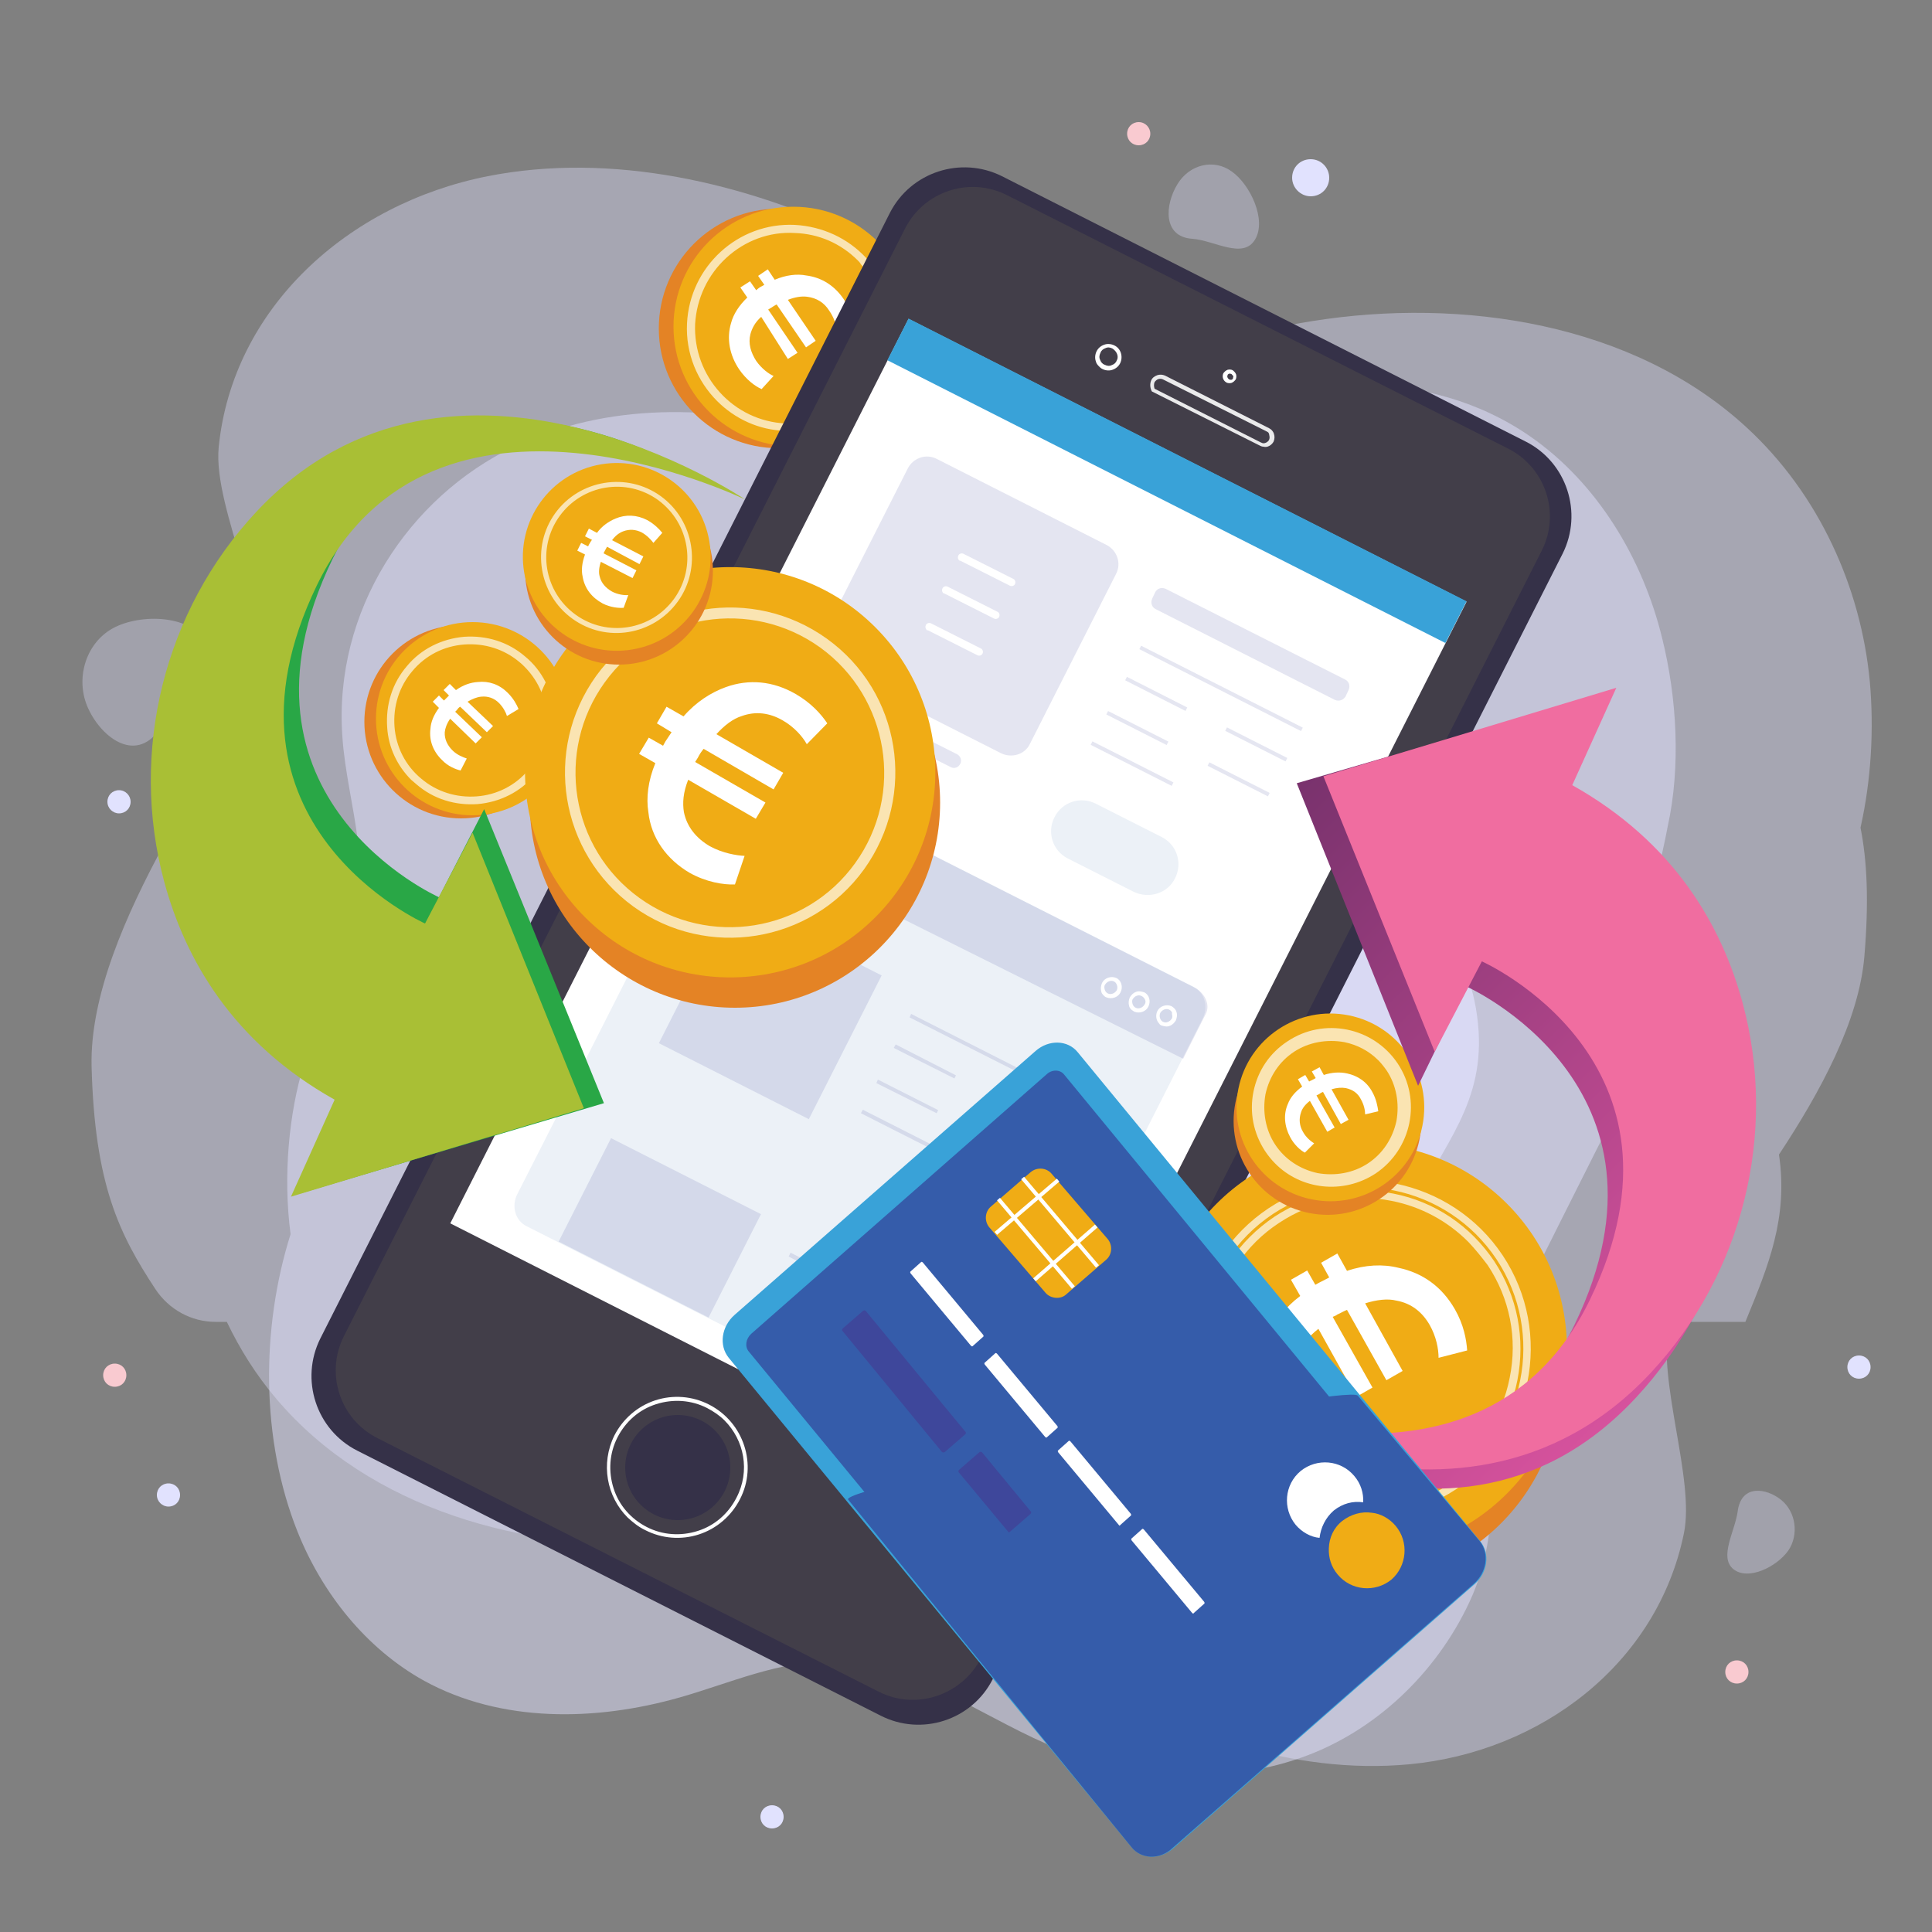 <?xml version="1.0" encoding="utf-8"?>
<!-- Generator: Adobe Illustrator 27.5.0, SVG Export Plug-In . SVG Version: 6.00 Build 0)  -->
<svg version="1.1" id="Layer_1" xmlns="http://www.w3.org/2000/svg" xmlns:xlink="http://www.w3.org/1999/xlink" x="0px" y="0px"
	 viewBox="0 0 500 500" style="enable-background:new 0 0 500 500;" xml:space="preserve">
<rect x="0" y="0" width="500" height="500" fill="#808080" stroke="none"/>
<style type="text/css">
	.st0{opacity:0.5;}
	.st1{fill:#E1E2FE;}
	.st2{opacity:0.83;}
	.st3{opacity:0.47;}
	.st4{opacity:0.41;}
	.st5{opacity:0.71;}
	.st6{fill:#F9CAD0;}
	.st7{fill:#E48325;}
	.st8{fill:#F0AC15;}
	.st9{opacity:0.67;fill:#FFFFFF;enable-background:new    ;}
	.st10{fill:#FFFFFF;}
	.st11{fill:#353148;}
	.st12{fill:#423E49;}
	.st13{fill:#39A2D8;}
	.st14{fill:#ECF1F7;}
	.st15{opacity:0.14;fill:#3E479B;enable-background:new    ;}
	.st16{opacity:0.14;}
	.st17{fill:none;}
	.st18{fill:#3E479B;}
	.st19{opacity:0.89;fill:#FFFFFF;enable-background:new    ;}
	.st20{fill:#29A746;}
	.st21{fill:#A9BF35;}
	.st22{fill:url(#SVGID_1_);}
	.st23{fill:#F06DA0;}
	.st24{fill:#355CAA;}
</style>
<g id="BACKGROUND">
	<g>
		<g>
			<g class="st0">
				<path class="st1" d="M430.2,165.3c-5.1-21-17-40.4-34.1-52.3c-26.6-18.5-62.1-16.3-91.5-3.6c-12.3,5.3-24.2,12.4-37.4,14.2
					c-19.2,2.6-37.9-6.3-56.7-11.7c-25.5-7.3-53.5-7.8-77.5,3.7c-27.3,13.1-46.7,42.5-44.4,75c0.6,9,2.9,18,4,27
					c-2.4,9.9-2.6,19.5-2.6,29.2c-3.3,9.8-8.3,18.9-11.4,28.8c-3.8,12.4-5.4,28.7-3.4,43.8c-7.7,24.4-7.7,53.2,1.8,77
					c6.4,16,17.8,30.3,32.8,38.6c19.9,10.9,44.3,10.5,66.1,4.3c13-3.7,25.7-9.5,39.2-9.3c20.5,0.2,37.6,13.4,55.7,21.3
					c20.4,8.9,44.8,11,65.9,3.6c19.1-6.7,34.9-21.8,43.5-40.1c10.7-22.6,2.6-45.2,9.4-68.1c1.4-4.8,3.7-9.4,5.9-13.9
					c5.9-11.8,11.8-23.6,17.8-35.5c5-9.9,11.2-20.1,10.3-31.8c-1.4-18.5,4.7-34,8-51.6C435,198.4,434,180.7,430.2,165.3z"/>
			</g>
			<g class="st2">
				<g class="st3">
					<path class="st1" d="M483.9,176.3c-2.3-24.2-13.1-48.4-31.9-65.7c-29.3-27-73.6-33.7-112.4-27.5c-16.3,2.6-32.4,7.2-49,5.8
						c-24.3-2.1-45.7-16.7-67.8-27.3c-30.1-14.5-64.6-22.3-96.6-16c-36.3,7.2-66,34.2-69.6,70.1C55,132,71.3,160.6,66.2,176
						c-5.2,15.6-43.4,63.5-42.5,100c0.8,30.5,7.1,43.3,16.5,57.6c3.5,5.3,9.3,8.5,15.6,8.5l0,0h2.9c3.4,7.1,7.6,13.8,12.8,19.9
						c24.2,28.6,64.3,39.5,100.6,37.5c15.2-0.9,30.5-3.6,45.7-0.6c22.1,4.5,40.3,20.5,59.6,32.8c26.2,16.8,57.2,27.7,87.3,24.9
						c34.1-3.2,64.2-26,71.1-59.8c2.9-14.1-7.1-39.7-3.8-54.7h19.7c6-14.6,11.1-26.9,8.7-43.3c10.7-16.2,20.7-34.6,22.1-51.3
						c1.2-14.3,0.7-24.7-1-33.3C484.3,201.7,485,188.6,483.9,176.3z"/>
				</g>
				<g class="st4">
					<path class="st1" d="M22.9,183.5c-3.6-7.6-0.8-17,6.3-20.9s20.7-3.6,24.3,4.1c3.6,7.6-7.3,14.2-11.7,21.3
						C35.6,197.9,26.5,191.2,22.9,183.5z"/>
				</g>
				<g class="st4">
					<path class="st1" d="M461,388.2c3.8,3.1,4.6,9,1.8,13.1c-2.9,4.1-10.3,7.9-14.2,4.8c-3.8-3.1,0.4-9.8,1.1-14.9
						C450.6,384,457.2,385.1,461,388.2z"/>
				</g>
				<g class="st4">
					<path class="st1" d="M304.7,47.7c3.1-5.2,9.5-6.7,14.1-3.3c4.7,3.3,9.1,12.5,6,17.6c-3.1,5.2-10.6,0.2-16.2-0.2
						C300.8,61.3,301.5,52.9,304.7,47.7z"/>
				</g>
			</g>
			<g class="st5">
				<path class="st1" d="M371,236.3c-4.1-5.3-9.1-9.8-14.8-13.2c-16.5-9.9-36.2-10.3-54.8-10.8c-8.9-0.3-15.9-0.1-23.8-4.4
					c-8.6-4.7-16.1-10.8-24.1-16.2c-14.8-10.1-32.5-17-49.9-16.3c-15.8,0.6-32.6,9.1-39.4,24.2c-3.7,8.3-1.3,18.2-2,27
					c-1.7,21.7-18.4,35.1-26.9,53.9c-5.9,13.1-6.5,28.1-5.2,42.4c1.2,13.6,4.3,27.5,12.3,38.4c12.5,17.1,35.3,23.9,56.3,22.2
					c12.8-1.1,25.6-4.8,38.3-3c11.6,1.7,22,8,32.5,13.1c17.6,8.5,37.8,13.9,56.7,8.9c14.2-3.8,27.8-14.8,31.4-29.6
					c4.8-19.7-1.1-40.8,7.8-59.8c7.9-16.8,19.2-27.6,17.1-48.2C381.5,254.5,377.3,244.5,371,236.3z"/>
			</g>
			<path class="st1" d="M344,46c0,2.7-2.1,4.8-4.8,4.8c-2.6,0-4.8-2.2-4.8-4.8c0-2.7,2.1-4.8,4.8-4.8S344,43.4,344,46z"/>
			<path class="st1" d="M33.8,207.5c0,1.7-1.3,3-3,3c-1.6,0-3-1.3-3-3s1.3-3,3-3S33.8,205.9,33.8,207.5z"/>
			<path class="st1" d="M484.1,353.8c0,1.7-1.3,3-3,3s-3-1.3-3-3s1.3-3,3-3S484.1,352.1,484.1,353.8z"/>
			<path class="st1" d="M202.8,470.2c0,1.7-1.3,3-3,3s-3-1.3-3-3s1.3-3,3-3S202.8,468.5,202.8,470.2z"/>
			<path class="st6" d="M297.7,34.6c0,1.7-1.3,3-3,3s-3-1.3-3-3s1.3-3,3-3S297.7,33,297.7,34.6z"/>
			<path class="st6" d="M452.5,432.7c0,1.7-1.3,3-3,3s-3-1.3-3-3s1.3-3,3-3S452.5,431,452.5,432.7z"/>
			<path class="st6" d="M32.7,355.9c0,1.7-1.3,3-3,3s-3-1.3-3-3s1.3-3,3-3S32.7,354.2,32.7,355.9z"/>
			<path class="st1" d="M46.6,386.9c0,1.7-1.3,3-3,3c-1.6,0-3-1.3-3-3s1.3-3,3-3S46.6,385.2,46.6,386.9z"/>
		</g>
	</g>
</g>
<g id="OBJECTS">
	<g>
		<g>
			<g>
				<circle class="st7" cx="201.5" cy="85" r="31"/>
				<ellipse class="st8" cx="205.3" cy="84.5" rx="31" ry="31"/>
				<path class="st9" d="M185.6,103.8c-5.1-5.1-8.2-12.3-7.8-20.1c0.7-14.7,13.2-26.2,27.9-25.5c7.1,0.4,13.7,3.4,18.5,8.6
					c4.8,5.2,7.3,12.1,6.9,19.2c-0.7,14.7-13.2,26.2-27.9,25.5C196.4,111.3,190.2,108.4,185.6,103.8z M222,67.4
					c-4.4-4.4-10.1-6.9-16.3-7.1c-6.6-0.4-12.9,2-17.7,6.4s-7.7,10.5-8.1,17.1c-0.6,13.6,9.9,25.2,23.5,25.8l0,0
					c6.6,0.4,12.9-2,17.7-6.4s7.7-10.5,8.1-17.1c0.4-6.6-2-12.9-6.4-17.7C222.6,68,222.3,67.7,222,67.4z"/>
				<g>
					<path class="st10" d="M197.1,100.7c-1.8-0.8-4-2.5-5.8-5.1c-2.5-3.7-3.3-8-2.1-12c0.6-2.3,2.1-4.6,4.2-6.6l-1.8-2.6l2.5-1.6
						l1.6,2.3c0.1-0.1,0.4-0.3,0.6-0.5c0.5-0.4,1.1-0.6,1.5-0.9l-1.6-2.3l2.5-1.7l1.8,2.7c2.8-1.2,5.7-1.6,8.2-1.1
						c3.9,0.5,7.3,2.6,9.7,6.2c1.6,2.5,2.4,4.8,2.7,6.6l-4.5,1.5c-0.1-1.4-0.8-3.5-2-5.2c-1.3-2.1-3.3-3.3-5.7-3.6
						c-1.5-0.2-3.2,0.1-5,0.8l7.2,10.6l-2.5,1.7l-7.6-11.1c-0.5,0.2-1,0.6-1.5,0.9c-0.3,0.1-0.4,0.3-0.7,0.4l7.6,11.2l-2.5,1.6
						L197,82c-1.6,1.4-2.4,3-2.8,4.5c-0.6,2.4,0.1,4.7,1.5,6.9c1.4,2,3.3,3.4,4.5,3.9L197.1,100.7z"/>
				</g>
			</g>
			<g>
				<path class="st11" d="M227.9,444L92.4,375.4c-10.6-5.4-14.8-18.4-9.5-29L230.3,55.1c5.4-10.6,18.4-14.8,29-9.5l135.6,68.7
					c10.6,5.4,14.8,18.4,9.5,29L256.9,434.6C251.5,445.2,238.5,449.4,227.9,444z"/>
				<path class="st12" d="M227.4,437.8L97.7,372.2c-9.7-4.9-13.6-16.7-8.7-26.4L234.2,59.2c4.9-9.7,16.7-13.6,26.4-8.7l129.7,65.6
					c9.7,4.9,13.6,16.7,8.7,26.4L253.9,429.1C248.9,438.8,237,442.7,227.4,437.8z"/>
				<g>
					
						<rect x="116.8" y="155.1" transform="matrix(0.452 -0.892 0.892 0.452 -74.614 350.683)" class="st10" width="262.4" height="161.9"/>
					
						<rect x="298.5" y="43.4" transform="matrix(0.452 -0.892 0.892 0.452 56.02 339.876)" class="st13" width="12.1" height="161.9"/>
				</g>
				<g>
					<path class="st14" d="M182.8,212.5l5.5-10.9c1.6-3.2,5.2-4.5,8.1-3.1l112.5,56.9c2.9,1.5,3.9,5.2,2.3,8.3l-54.4,107.4
						c-1.6,3.2-5.2,4.5-8.1,3.1l-112.5-56.9c-2.9-1.5-3.9-5.2-2.3-8.3l8.8-17.3"/>
					<path class="st15" d="M182.9,212.5l6.2-12.3c1.2-2.3,4.5-3,7.4-1.6L309,255.5c2.9,1.5,4.2,4.5,3.1,6.8l-5.9,11.7"/>
					<path class="st10" d="M285.6,257.6c-0.3-0.3-0.6-0.7-0.6-1.1c-0.2-0.6-0.1-1.4,0.2-2.1c0.6-1.3,2.3-1.9,3.7-1.3
						c1.3,0.6,1.8,2.3,1.1,3.7l0,0c-0.6,1.3-2.3,1.9-3.7,1.3C286,258,285.8,257.8,285.6,257.6z M288.7,254.3
						c-0.1-0.1-0.2-0.2-0.4-0.3c-0.8-0.4-1.8,0-2.3,0.8c-0.3,0.4-0.2,0.9-0.1,1.3s0.4,0.8,0.8,1c0.8,0.4,1.8,0,2.3-0.8
						C289.3,255.7,289.2,254.9,288.7,254.3z"/>
					<path class="st10" d="M292.8,261.3c-0.3-0.3-0.6-0.7-0.6-1.1c-0.2-0.6-0.1-1.4,0.2-2.1c0.4-0.6,0.8-1.1,1.6-1.4
						c0.7-0.3,1.4-0.1,2.1,0.1c1.3,0.6,1.8,2.3,1.1,3.7l0,0c-0.6,1.3-2.3,1.9-3.7,1.3C293.3,261.6,293,261.5,292.8,261.3z
						 M295.9,258.1c-0.1-0.1-0.2-0.2-0.4-0.3c-0.4-0.2-0.8-0.3-1.3-0.1c-0.4,0.1-0.8,0.5-1,0.8c-0.3,0.4-0.2,0.9-0.1,1.3
						s0.4,0.8,0.8,1c0.8,0.4,1.8,0,2.3-0.8C296.7,259.3,296.4,258.6,295.9,258.1z"/>
					<path class="st10" d="M300,264.9c-0.8-0.8-1-2.1-0.5-3.2c0.6-1.3,2.3-1.9,3.7-1.3c0.6,0.4,1.1,0.8,1.3,1.6
						c0.2,0.6,0.1,1.4-0.2,2.1c-0.4,0.6-0.8,1.1-1.6,1.4c-0.7,0.3-1.4,0.1-2.1-0.1C300.3,265.3,300.1,265.1,300,264.9z M303,261.6
						c-0.1-0.1-0.2-0.2-0.4-0.3c-0.8-0.4-1.8,0-2.3,0.8c-0.4,0.8-0.1,1.9,0.6,2.3c0.4,0.2,0.8,0.3,1.3,0.1s0.8-0.5,1-0.8l0,0
						c0.3-0.4,0.2-0.9,0.1-1.3C303.4,262,303.2,261.8,303,261.6z"/>
					<g class="st16">
						<line class="st17" x1="235.6" y1="262.9" x2="277.4" y2="284.1"/>
						<polygon class="st18" points="235.4,263.3 235.8,262.4 277.6,283.6 277.3,284.5 						"/>
					</g>
					<g class="st16">
						<line class="st17" x1="223" y1="287.7" x2="244" y2="298.3"/>
						<polygon class="st18" points="222.8,288.1 223.3,287.2 244.2,297.8 243.7,298.7 						"/>
					</g>
					<g class="st16">
						<line class="st17" x1="231.6" y1="270.8" x2="247.2" y2="278.6"/>
						<polygon class="st18" points="231.3,271.2 231.8,270.3 247.4,278.3 247,279.1 						"/>
					</g>
					<g class="st16">
						<line class="st17" x1="257.8" y1="284" x2="273.5" y2="292"/>
						<polygon class="st18" points="257.6,284.5 258,283.7 273.7,291.5 273.2,292.4 						"/>
					</g>
					<g class="st16">
						<line class="st17" x1="227" y1="279.8" x2="242.6" y2="287.8"/>
						<polygon class="st18" points="226.8,280.3 227.2,279.4 242.8,287.3 242.4,288.1 						"/>
					</g>
					<g class="st16">
						<line class="st17" x1="253.2" y1="293.1" x2="268.9" y2="301"/>
						<polygon class="st18" points="253,293.5 253.5,292.6 269.1,300.6 268.7,301.5 						"/>
					</g>
					
						<rect x="178.5" y="239.3" transform="matrix(0.452 -0.892 0.892 0.452 -123.619 321.034)" class="st15" width="41.7" height="43.5"/>
					<g class="st16">
						<line class="st17" x1="204.3" y1="324.7" x2="246.2" y2="345.9"/>
						<polygon class="st18" points="204.1,325.2 204.6,324.2 246.4,345.4 245.9,346.3 						"/>
					</g>
					<g class="st16">
						<line class="st17" x1="200.3" y1="332.6" x2="215.9" y2="340.5"/>
						<polygon class="st18" points="200.1,333 200.5,332.2 216.2,340.1 215.7,341 						"/>
					</g>
					<g class="st16">
						<line class="st17" x1="226.5" y1="345.9" x2="242.1" y2="353.7"/>
						<polygon class="st18" points="226.3,346.4 226.8,345.5 242.3,353.4 241.9,354.2 						"/>
					</g>
					<g class="st16">
						<line class="st17" x1="195.7" y1="341.6" x2="211.4" y2="349.6"/>
						<polygon class="st18" points="195.5,342.1 196,341.2 211.5,349.1 211.1,350 						"/>
					</g>
					<g class="st16">
						<line class="st17" x1="222" y1="354.9" x2="237.5" y2="362.9"/>
						<polygon class="st18" points="221.7,355.4 222.2,354.4 237.8,362.4 237.4,363.3 						"/>
					</g>
					
						<rect x="155.8" y="295.9" transform="matrix(0.452 -0.892 0.892 0.452 -189.788 326.544)" class="st15" width="30" height="43.5"/>
				</g>
				<polygon class="st12" points="172.4,384.4 178.9,371.6 179.8,371.9 173.3,384.8 				"/>
				<g>
					<path class="st10" d="M162.4,392.7c-5.4-5.4-7-13.9-3.4-21.2c2.2-4.3,6-7.6,10.6-9.1c4.6-1.5,9.6-1.1,13.9,1.1
						c9,4.6,12.6,15.6,8,24.5l0,0c-2.2,4.3-6,7.6-10.6,9.1c-4.6,1.5-9.6,1.1-13.9-1.1C165.3,395.2,163.8,394,162.4,392.7z
						 M187.5,367.6c-1.3-1.3-2.8-2.3-4.5-3.2c-4.1-2.1-8.8-2.4-13.2-1c-4.4,1.4-7.9,4.5-10,8.6c-2.1,4.1-2.4,8.8-1,13.2
						c1.4,4.4,4.5,7.9,8.6,10c4.1,2.1,8.8,2.4,13.2,1c4.4-1.4,7.9-4.5,10-8.6l0,0C194.2,380.7,192.6,372.7,187.5,367.6z"/>
					<ellipse class="st11" cx="175.4" cy="379.8" rx="13.6" ry="13.6"/>
					<g>
						<g>
							<g>
								<g>
									<path class="st19" d="M298.1,101.3l-0.1-0.2c-0.4-0.9-0.4-1.8-0.1-2.6c0.3-0.7,0.8-1.1,1.6-1.4c0.6-0.2,1.3-0.2,2,0.1
										l26.9,13.6c0.6,0.3,1.1,0.8,1.3,1.5c0.2,0.6,0.2,1.3-0.1,2c-0.5,0.9-1.6,1.6-2.6,1.3l0,0c-0.3,0-0.6-0.1-0.8-0.2
										L298.1,101.3z M328.3,112c-0.1-0.1-0.2-0.2-0.4-0.3L301,98.2c-0.4-0.2-0.8-0.2-1.2-0.1c-0.4,0.1-0.8,0.5-1,0.8
										c-0.2,0.5-0.2,1.1,0,1.7l27.5,13.9c0.2,0.1,0.3,0.1,0.5,0.2c0.6,0.1,1.3-0.3,1.6-0.8c0.2-0.4,0.2-0.8,0.1-1.2
										C328.5,112.5,328.4,112.2,328.3,112z"/>
								</g>
							</g>
							<path class="st10" d="M284.4,94.8c-0.4-0.4-0.7-0.8-0.8-1.3c-0.3-0.8-0.2-1.8,0.2-2.6c0.4-0.8,1.1-1.4,2-1.7
								c0.8-0.3,1.8-0.2,2.6,0.2c1.7,0.8,2.3,2.9,1.5,4.6c-0.4,0.8-1.1,1.4-2,1.7c-0.8,0.3-1.8,0.2-2.6-0.2
								C284.9,95.3,284.7,95.1,284.4,94.8z M288.5,90.7c-0.1-0.1-0.4-0.4-0.6-0.5c-0.6-0.3-1.2-0.4-1.8-0.1
								c-0.6,0.2-1.1,0.6-1.3,1.2c-0.3,0.6-0.4,1.2-0.1,1.8c0.2,0.6,0.6,1.1,1.2,1.3c0.6,0.3,1.2,0.4,1.8,0.1
								c0.6-0.2,1.1-0.6,1.3-1.2C289.5,92.5,289.2,91.4,288.5,90.7z"/>
						</g>
						<path class="st10" d="M317,98.7c-0.6-0.6-0.7-1.4-0.4-2.1c0.3-0.4,0.6-0.7,1.1-0.9c0.4-0.1,0.9-0.1,1.3,0.1
							c0.4,0.3,0.7,0.6,0.9,1.1c0.1,0.4,0.1,0.9-0.1,1.3c-0.3,0.4-0.6,0.7-1.1,0.9c-0.4,0.1-0.9,0.1-1.3-0.1
							C317.2,98.9,317.2,98.8,317,98.7z M318.8,96.9c-0.1-0.1-0.1-0.1-0.1-0.1c-0.2-0.1-0.4-0.1-0.6-0.1c-0.2,0.1-0.4,0.2-0.4,0.4
							c-0.2,0.4,0,0.8,0.4,1.1c0.2,0.1,0.4,0.1,0.6,0.1c0.2-0.1,0.4-0.2,0.4-0.4s0.1-0.4,0.1-0.6C318.9,97.1,318.9,97,318.8,96.9z"
							/>
					</g>
				</g>
				<g>
					<path class="st15" d="M259,194.9l-43.8-22.2c-2.8-1.4-4-4.8-2.5-7.6l22.2-43.8c1.4-2.8,4.8-4,7.6-2.5l43.8,22.2
						c2.8,1.4,4,4.8,2.5,7.6l-22.2,43.8C265.3,195.3,261.8,196.3,259,194.9z"/>
					<g>
						<path class="st10" d="M244.1,153.5c-0.3-0.3-0.4-0.8-0.2-1.2c0.2-0.5,0.8-0.7,1.3-0.5l12.9,6.5c0.5,0.2,0.7,0.8,0.5,1.3
							c-0.2,0.5-0.8,0.7-1.3,0.5l-12.9-6.5C244.3,153.6,244.2,153.5,244.1,153.5z"/>
					</g>
					<g>
						<path class="st10" d="M248.2,145c-0.3-0.3-0.4-0.8-0.2-1.2c0.2-0.5,0.8-0.7,1.3-0.5l12.9,6.5c0.5,0.2,0.7,0.8,0.5,1.3
							c-0.2,0.5-0.8,0.7-1.3,0.5l-12.9-6.5C248.4,145.1,248.3,145.1,248.2,145z"/>
					</g>
					<g>
						<path class="st10" d="M239.8,163c-0.3-0.3-0.4-0.8-0.2-1.2c0.2-0.5,0.8-0.7,1.3-0.5l12.9,6.5c0.5,0.2,0.7,0.8,0.5,1.3
							c-0.2,0.5-0.8,0.7-1.3,0.5l-12.9-6.5C239.9,163.2,239.9,163.1,239.8,163z"/>
					</g>
					<g>
						<path class="st14" d="M293.4,230.8l-17-8.6c-4-2-5.5-6.8-3.5-10.7l0,0c2-4,6.8-5.5,10.7-3.5l17,8.6c4,2,5.5,6.8,3.5,10.7l0,0
							C302.2,231.2,297.4,232.7,293.4,230.8z"/>
					</g>
					<path class="st15" d="M345.4,181.1L299,157.6c-0.9-0.5-1.3-1.6-0.8-2.7l0.8-1.7c0.5-0.9,1.6-1.3,2.7-0.8l46.5,23.5
						c0.9,0.5,1.3,1.6,0.8,2.7l-0.8,1.7C347.6,181.2,346.5,181.6,345.4,181.1z"/>
					<path class="st15" d="M246,198.5l-27.2-13.7c-0.9-0.5-1.3-1.6-0.8-2.5l0,0c0.5-0.9,1.6-1.3,2.5-0.8l27.2,13.7
						c0.9,0.5,1.3,1.6,0.8,2.5l0,0C248,198.7,246.9,199,246,198.5z"/>
					<g class="st16">
						<line class="st17" x1="295.2" y1="167.7" x2="337" y2="188.8"/>
						
							<rect x="315.6" y="154.8" transform="matrix(0.452 -0.892 0.892 0.452 14.136 379.55)" class="st18" width="1" height="46.9"/>
					</g>
					<g class="st16">
						<line class="st17" x1="282.7" y1="192.4" x2="303.6" y2="203"/>
						
							<rect x="292.6" y="186" transform="matrix(0.452 -0.892 0.892 0.452 -15.898 369.686)" class="st18" width="1" height="23.5"/>
					</g>
					<g class="st16">
						<line class="st17" x1="291.2" y1="175.5" x2="306.8" y2="183.5"/>
						
							<rect x="298.5" y="170.8" transform="matrix(0.453 -0.892 0.892 0.453 3.62 364.95)" class="st18" width="1" height="17.5"/>
					</g>
					<g class="st16">
						<line class="st17" x1="317.4" y1="188.9" x2="333.1" y2="196.8"/>
						
							<rect x="324.7" y="184" transform="matrix(0.452 -0.892 0.892 0.452 6.194 395.608)" class="st18" width="1" height="17.5"/>
					</g>
					<g class="st16">
						<line class="st17" x1="286.6" y1="184.7" x2="302.2" y2="192.5"/>
						
							<rect x="293.9" y="179.8" transform="matrix(0.452 -0.892 0.892 0.452 -6.911 365.791)" class="st18" width="1" height="17.5"/>
					</g>
					<g class="st16">
						<line class="st17" x1="312.8" y1="197.9" x2="328.5" y2="205.8"/>
						
							<rect x="320.2" y="193.1" transform="matrix(0.452 -0.892 0.892 0.452 -4.445 396.525)" class="st18" width="1" height="17.5"/>
					</g>
				</g>
			</g>
		</g>
		<g>
			<g>
				<g>
					<ellipse class="st7" cx="119.3" cy="186.8" rx="25" ry="25"/>
					<ellipse class="st8" cx="122.3" cy="186" rx="25" ry="25"/>
					<path class="st9" d="M106.4,201.8c-3.6-3.6-5.9-8.4-6.2-13.6c-0.4-5.8,1.3-11.4,5.1-15.8c3.7-4.5,9.1-7.1,14.8-7.6
						c5.8-0.4,11.4,1.3,15.8,5.1c4.5,3.7,7.1,9.1,7.6,14.8c0.4,5.8-1.3,11.4-5.1,15.8c-3.7,4.5-9.1,7.1-14.8,7.6l0,0
						c-5.8,0.4-11.4-1.3-15.8-5.1C107.3,202.6,106.9,202.2,106.4,201.8z M135.7,172.5c-0.4-0.4-0.8-0.8-1.2-1.1
						c-4-3.4-9.1-5-14.4-4.6c-5.2,0.4-10,2.8-13.4,6.9c-3.4,4-5,9.1-4.6,14.4c0.4,5.2,2.8,10,6.9,13.4c4,3.4,9.1,5,14.4,4.6l0,0
						c5.2-0.4,10-2.8,13.4-6.9c3.4-4,5-9.1,4.6-14.4C141.1,180.1,139,175.8,135.7,172.5z"/>
				</g>
				<g>
					<g>
						<path class="st7" d="M190.2,154.6c29.3,0,53.1,23.8,53.1,53.1s-23.8,53.1-53.1,53.1s-53.1-23.8-53.1-53.1
							S160.9,154.6,190.2,154.6z"/>
						
							<ellipse transform="matrix(0.707 -0.707 0.707 0.707 -85.981 192.154)" class="st8" cx="189" cy="199.9" rx="53.1" ry="53.1"/>
						<path class="st9" d="M163.9,234.6c-19.1-13.9-23.4-40.5-9.6-59.7c13.9-19.1,40.5-23.4,59.7-9.6s23.4,40.5,9.6,59.7
							C209.8,244.1,183,248.4,163.9,234.6z M212.3,167.6c-17.9-12.9-42.9-8.9-55.8,9c-12.9,17.9-8.9,42.9,9,55.8
							c17.9,12.9,42.9,8.9,55.8-9C234.2,205.5,230.1,180.5,212.3,167.6z"/>
					</g>
					<g>
						<ellipse class="st7" cx="160.2" cy="147.7" rx="24.3" ry="24.3"/>
						
							<ellipse transform="matrix(0.986 -0.166 0.166 0.986 -21.687 28.436)" class="st8" cx="159.6" cy="144.2" rx="24.3" ry="24.3"/>
						<path class="st9" d="M148.1,160.1c-8.7-6.3-10.7-18.6-4.4-27.3c6.3-8.7,18.6-10.7,27.3-4.4c8.7,6.3,10.7,18.6,4.4,27.3
							S156.9,166.5,148.1,160.1z M170.3,129.4c-8.2-5.9-19.6-4-25.5,4.2c-5.9,8.2-4,19.6,4.2,25.5c8.2,5.9,19.6,4,25.5-4.2
							C180.3,146.8,178.5,135.4,170.3,129.4z"/>
					</g>
				</g>
			</g>
			<g>
				<path class="st20" d="M78.2,308.7l78.1-23.2l-31-76.1l-11.7,22.8c0,0-57.5-25.5-27.6-87.4s96.9-20.2,96.9-20.2
					S119,81.4,68.3,135.8c-23.8,25.5-31,52-21.8,85.7c5.4,20,17.7,41.6,44.1,56.4L78.2,308.7z"/>
				<path class="st21" d="M75.3,309.7l75.8-22.9l-28.8-71.3L110,239c0,0-57.9-25.7-28-87.5s110.9-22.2,110.9-22.2
					s-75.9-51.1-126.6,3.2c-23.8,25.5-32.9,62-23.8,95.7c5.4,20,17.7,41.6,44.1,56.4L75.3,309.7z"/>
			</g>
		</g>
		<g>
			<g>
				<g>
					<g>
						<ellipse class="st7" cx="350.9" cy="356.7" rx="53.1" ry="53.1"/>
						
							<ellipse transform="matrix(0.707 -0.707 0.707 0.707 -143.535 351.493)" class="st8" cx="352.5" cy="349" rx="53.1" ry="53.1"/>
						<path class="st9" d="M321.5,380c-2.1-2.1-3.8-4.2-5.4-6.7l0,0c-13.3-20.1-7.8-47.3,12.2-60.6c20.1-13.3,47.3-7.8,60.6,12.2
							s7.8,47.3-12.2,60.6C359,397.1,335.9,394.3,321.5,380z M317.7,372.1c12.8,19.2,38.7,24.4,57.9,11.7
							c19.2-12.8,24.4-38.7,11.7-57.9c-12.8-19.2-38.7-24.4-57.9-11.7C310.2,327,304.9,353,317.7,372.1L317.7,372.1z M323.5,378.1
							c-1.9-1.9-3.6-4-5.2-6.3c-6-9.1-8.1-20-6-30.8c2.1-10.7,8.3-19.9,17.5-26.1c9.1-6,20-8.1,30.8-6c10.7,2.1,19.9,8.3,26.1,17.5
							c6,9.1,8.1,20,6,30.8c-2.1,10.7-8.3,19.9-17.5,26.1c-9.1,6-20,8.1-30.8,6C336.3,387.5,329.1,383.7,323.5,378.1z M380,321.4
							c-5.4-5.4-12.2-9.1-19.8-10.6c-10.3-2.1-20.6,0-29.2,5.7c-8.7,5.7-14.6,14.6-16.6,24.8s0,20.6,5.7,29.2
							c5.7,8.7,14.6,14.6,24.8,16.6c10.3,2.1,20.6,0,29.2-5.7c8.7-5.7,14.6-14.6,16.6-24.8c2.1-10.3,0-20.6-5.7-29.2
							C383.4,325.3,381.8,323.3,380,321.4z"/>
						<g>
							<path class="st10" d="M338.2,373c-2.6-1.5-6.1-4.4-8.5-8.6c-3.4-6.1-3.9-12.9-1.2-19c1.4-3.5,4-7,8-10l-2.4-4.2l4.2-2.4
								l2.1,3.7c0.4-0.2,0.7-0.4,1.1-0.6c0.8-0.4,1.8-0.9,2.5-1.3l-2.1-3.8l4.2-2.4l2.5,4.5c4.7-1.6,9.3-1.8,13.3-0.8
								c6.2,1.3,11.2,4.8,14.6,10.7c2.3,4,3,7.8,3.2,10.7l-7.4,1.9c0-2.3-0.6-5.5-2.3-8.5c-1.9-3.3-4.7-5.6-8.6-6.3
								c-2.3-0.6-5.2-0.2-8.1,0.7l9.7,17.5l-4.2,2.4l-10.2-18.2c-0.8,0.3-1.6,0.8-2.5,1.2c-0.4,0.3-0.7,0.4-1.2,0.6l10.3,18.3
								l-4.2,2.4l-9.8-17.6c-2.7,2.1-4.4,4.4-5.2,6.6c-1.3,3.7-0.7,7.5,1.2,11c1.8,3.3,4.7,5.7,6.4,6.7L338.2,373z"/>
						</g>
					</g>
					<g>
						
							<ellipse transform="matrix(0.197 -0.98 0.98 0.197 -8.475 569.874)" class="st7" cx="343.8" cy="290.1" rx="24.3" ry="24.3"/>
						
							<ellipse transform="matrix(0.197 -0.98 0.98 0.197 -4.436 567.74)" class="st8" cx="344.5" cy="286.6" rx="24.3" ry="24.3"/>
						<path class="st9" d="M330,301.1c-0.9-0.9-1.8-2-2.6-3.2l0,0c-3-4.6-4.1-10-3-15.4s4.2-10,8.8-13c9.4-6.3,22.2-3.7,28.5,5.7
							c6.3,9.4,3.7,22.2-5.7,28.5C347.6,309.2,336.7,307.9,330,301.1z M356.7,274.4c-2.4-2.4-5.4-4-8.8-4.7c-4.5-0.8-9.2,0-13,2.5
							s-6.4,6.4-7.4,11c-0.8,4.5,0,9.2,2.5,13c2.5,3.8,6.4,6.4,11,7.4c4.5,0.8,9.2,0,13-2.5c3.8-2.5,6.4-6.4,7.4-11
							c0.8-4.5,0-9.2-2.5-13C358.2,276.1,357.5,275.2,356.7,274.4z"/>
					</g>
				</g>
				<g>
					
						<linearGradient id="SVGID_1_" gradientUnits="userSpaceOnUse" x1="277.5" y1="316.55" x2="452.155" y2="316.55" gradientTransform="matrix(0.707 0.707 0.707 -0.707 -107.174 253.04)">
						<stop  offset="0" style="stop-color:#79326D"/>
						<stop  offset="1" style="stop-color:#D6529D"/>
					</linearGradient>
					<path class="st22" d="M412.5,180.3l-76.9,22.4L367,281l12.5-25.7c0,0,57.9,25.7,28,87.5c-29.9,61.9-105.7,16.2-105.7,16.2
						s70.8,57.2,121.5,2.8c23.8-25.5,32.9-62,23.8-95.7c-5.4-20-17.7-41.6-44.1-56.4L412.5,180.3z"/>
					<path class="st23" d="M418.3,178l-75.8,22.9l28.8,71.3l12.2-23.4c0,0,57.9,25.7,28,87.5c-29.9,61.9-110.9,22.2-110.9,22.2
						s75.9,51.1,126.6-3.2c23.8-25.5,32.9-62,23.8-95.7c-5.4-20-17.7-41.6-44.1-56.4L418.3,178z"/>
				</g>
			</g>
			<g>
				<path class="st13" d="M292.8,478L188.6,351.4c-2.6-3.2-1.9-8.1,1.5-11.1L268,272c3.4-3,8.3-2.9,10.9,0.3l104.2,126.6
					c2.6,3.2,1.9,8.1-1.5,11.1l-77.9,68.3C300.2,481.4,295.3,481.2,292.8,478z"/>
				<path class="st24" d="M292.8,478l-73.3-89.9c-2.6-3.2,129.3-30.1,131.9-26.9l31.5,37.6c2.6,3.2,1.9,8.1-1.5,11.1l-77.9,68.3
					C300.2,481.4,295.3,481.2,292.8,478z"/>
				<path class="st24" d="M294.6,472.2L193.8,349.8c-1.1-1.3-0.8-3.3,0.6-4.6l76.5-67.2c1.4-1.3,3.5-1.2,4.5,0.1l100.8,122.5
					c1.1,1.3,0.8,3.3-0.6,4.6l-76.5,67.2C297.6,473.6,295.6,473.5,294.6,472.2z"/>
				<path class="st10" d="M251.3,348.3l-15.6-18.7c-0.1-0.1-0.2-0.4-0.1-0.5l2.8-2.5c0.1-0.1,0.3,0,0.4,0.1l15.6,18.7
					c0.1,0.1,0.2,0.4,0.1,0.5l-2.8,2.5C251.6,348.5,251.4,348.4,251.3,348.3z"/>
				<path class="st18" d="M243.8,375.8L218,344.4c-0.1-0.1-0.1-0.4,0.1-0.6l5.3-4.6c0.1-0.1,0.4-0.1,0.6,0l25.9,31.4
					c0.1,0.1,0.1,0.4-0.1,0.6l-5.3,4.6C244.3,375.9,244,375.9,243.8,375.8z"/>
				<path class="st18" d="M260.9,396.4L248.1,381c-0.1-0.1-0.1-0.4,0.1-0.6l5.3-4.6c0.1-0.1,0.4-0.1,0.6,0l12.7,15.4
					c0.1,0.1,0.1,0.4-0.1,0.6l-5.3,4.6C261.2,396.6,260.9,396.6,260.9,396.4z"/>
				<path class="st10" d="M270.5,371.9l-15.6-18.7c-0.1-0.1-0.2-0.4-0.1-0.5l2.8-2.5c0.1-0.1,0.3,0,0.4,0.1l15.6,18.7
					c0.1,0.1,0.2,0.4,0.1,0.5l-2.8,2.5C270.8,372.1,270.6,372,270.5,371.9z"/>
				<path class="st10" d="M289.5,394.6l-15.6-18.7c-0.1-0.1-0.2-0.4-0.1-0.5l2.8-2.5c0.1-0.1,0.3,0,0.4,0.1l15.6,18.7
					c0.1,0.1,0.2,0.4,0.1,0.5l-2.8,2.5C289.8,394.9,289.7,394.9,289.5,394.6z"/>
				<path class="st10" d="M308.5,417.4l-15.6-18.7c-0.1-0.1-0.2-0.4-0.1-0.5l2.8-2.5c0.1-0.1,0.3,0,0.4,0.1l15.6,18.7
					c0.1,0.1,0.2,0.4,0.1,0.5l-2.8,2.5C308.9,417.7,308.7,417.6,308.5,417.4z"/>
				<g>
					<path class="st10" d="M345.2,390.9c2.3-1.8,4.9-2.5,7.6-2.1c0.1-2.4-0.6-4.8-2.3-6.8c-3.5-4.2-9.7-4.7-13.9-1.3
						c-4.2,3.5-4.7,9.7-1.3,13.9c1.6,1.9,3.9,3.2,6.2,3.4C341.8,395.4,343,392.8,345.2,390.9z"/>
					<path class="st8" d="M361.2,394.9c-1.6-1.9-3.9-3.2-6.2-3.4c-2.6-0.4-5.4,0.4-7.6,2.1c-2.3,1.8-3.4,4.4-3.5,7.1
						c-0.1,2.4,0.6,4.8,2.3,6.8c3.5,4.2,9.7,4.7,13.9,1.3C364.1,405.3,364.7,399.1,361.2,394.9z"/>
				</g>
				<g>
					<path class="st8" d="M270.6,334.6l-14.6-17c-1.3-1.6-1.1-4,0.4-5.3l8.3-7.2l2.1-1.8c1.6-1.3,4-1.1,5.3,0.4l14.6,17
						c1.3,1.6,1.1,4-0.4,5.3l-10.5,9.1C274.4,336.3,271.9,336.1,270.6,334.6z"/>
					
						<rect x="273.9" y="301.5" transform="matrix(0.763 -0.646 0.646 0.763 -139.484 252.089)" class="st10" width="1" height="30"/>
					
						<rect x="267.7" y="307" transform="matrix(0.763 -0.646 0.646 0.763 -144.55 249.339)" class="st10" width="1" height="30"/>
					
						<rect x="255.1" y="312" transform="matrix(0.76 -0.65 0.65 0.76 -139.28 247.506)" class="st10" width="21.2" height="1"/>
					
						<rect x="265.1" y="323.6" transform="matrix(0.754 -0.657 0.657 0.754 -145.1 261.014)" class="st10" width="21.2" height="1"/>
				</g>
			</g>
		</g>
	</g>
	<g>
		<path class="st10" d="M190.2,228.9c-3,0.1-7.4-0.6-11.7-3c-6-3.5-10-9.1-10.7-15.7c-0.6-3.7-0.1-8.1,1.8-12.7l-4.2-2.4l2.5-4.2
			l3.7,2.1c0.2-0.4,0.4-0.7,0.6-1.1c0.5-0.8,1.1-1.6,1.6-2.4l-3.8-2.3l2.5-4.3l4.4,2.5c3.2-3.7,7.1-6.2,11-7.6
			c5.9-2.1,12.1-1.6,18,1.8c4,2.3,6.6,5.2,8.2,7.6l-5.3,5.4c-1.1-2-3.3-4.5-6.3-6.2c-3.3-1.9-6.9-2.4-10.5-1.1
			c-2.3,0.7-4.5,2.4-6.6,4.7l17.3,10l-2.5,4.3l-18.1-10.5c-0.6,0.7-1.1,1.5-1.5,2.3c-0.3,0.4-0.4,0.7-0.7,1.1l18.2,10.5l-2.5,4.2
			l-17.5-10.1c-1.3,3.3-1.5,6-1.1,8.4c0.8,3.9,3.3,6.8,6.7,8.8c3.3,1.8,6.9,2.4,9,2.5L190.2,228.9z"/>
	</g>
	<g>
		<path class="st10" d="M337.7,298.3c-1.2-0.6-2.8-2.1-3.8-4c-1.5-2.8-1.8-5.9-0.6-8.6c0.6-1.6,1.8-3.1,3.7-4.5l-1.1-1.9l1.9-1.1
			l1,1.7c0.1-0.1,0.4-0.2,0.6-0.3c0.4-0.2,0.8-0.4,1.1-0.6l-1-1.7l2-1.1l1.1,2c2.1-0.7,4.2-0.8,6-0.4c2.8,0.6,5.2,2.2,6.6,4.9
			c1,1.8,1.3,3.6,1.5,4.9l-3.4,0.8c0-1-0.3-2.5-1.1-3.9c-0.8-1.6-2.1-2.5-3.9-2.9c-1.1-0.2-2.3-0.1-3.7,0.3l4.4,7.9l-2,1.1l-4.6-8.3
			c-0.4,0.1-0.8,0.4-1.1,0.6c-0.2,0.1-0.4,0.2-0.6,0.3l4.7,8.3l-1.9,1.1l-4.5-8c-1.3,1-2,2-2.3,3c-0.6,1.7-0.4,3.5,0.5,5
			c0.8,1.5,2.1,2.5,2.9,3L337.7,298.3z"/>
	</g>
	<g>
		<path class="st10" d="M119.2,199.4c-1.3-0.3-3.3-1.1-4.8-2.7c-2.3-2.2-3.4-5.1-3-8.1c0.1-1.7,0.8-3.5,2.2-5.4l-1.6-1.6l1.6-1.6
			l1.3,1.3c0.1-0.1,0.3-0.3,0.4-0.4c0.3-0.3,0.6-0.6,0.9-0.9l-1.4-1.4l1.6-1.6l1.6,1.6c1.8-1.3,3.8-2,5.7-2.1
			c2.8-0.3,5.5,0.6,7.7,2.8c1.5,1.5,2.3,3,2.8,4.2l-3,1.8c-0.3-1-1-2.3-2.1-3.4c-1.2-1.2-2.8-1.8-4.6-1.6c-1.1,0.1-2.3,0.6-3.5,1.3
			l6.6,6.3l-1.6,1.6l-6.9-6.6c-0.4,0.2-0.6,0.5-0.9,0.9c-0.1,0.1-0.3,0.3-0.4,0.4l6.9,6.6l-1.6,1.6l-6.6-6.4
			c-0.9,1.3-1.3,2.5-1.4,3.5c-0.1,1.8,0.7,3.4,2,4.7c1.2,1.2,2.8,1.8,3.7,2.1L119.2,199.4z"/>
	</g>
	<g>
		<path class="st10" d="M161.4,157.3c-1.3,0.1-3.4-0.1-5.4-1.1c-2.8-1.5-4.7-3.9-5.2-6.9c-0.4-1.7-0.2-3.6,0.6-5.8l-2-1l1-2l1.8,0.9
			c0.1-0.2,0.2-0.4,0.3-0.6c0.2-0.4,0.5-0.8,0.7-1.1l-1.8-0.9l1-2l2.1,1.1c1.3-1.8,3.1-3,4.8-3.7c2.6-1.1,5.5-1,8.2,0.4
			c1.8,1,3.1,2.3,3.9,3.3l-2.3,2.6c-0.6-0.8-1.6-1.9-3-2.7c-1.6-0.8-3.2-0.9-4.8-0.3c-1.1,0.4-2.1,1.2-2.9,2.3l8.1,4.2l-1,2
			l-8.4-4.5c-0.2,0.4-0.4,0.7-0.6,1.1c-0.1,0.2-0.2,0.4-0.3,0.6l8.5,4.4l-1,2l-8.2-4.2c-0.5,1.5-0.6,2.8-0.3,3.8
			c0.4,1.7,1.6,3,3.2,3.9c1.5,0.8,3.3,1,4.2,0.9L161.4,157.3z"/>
	</g>
</g>
</svg>
